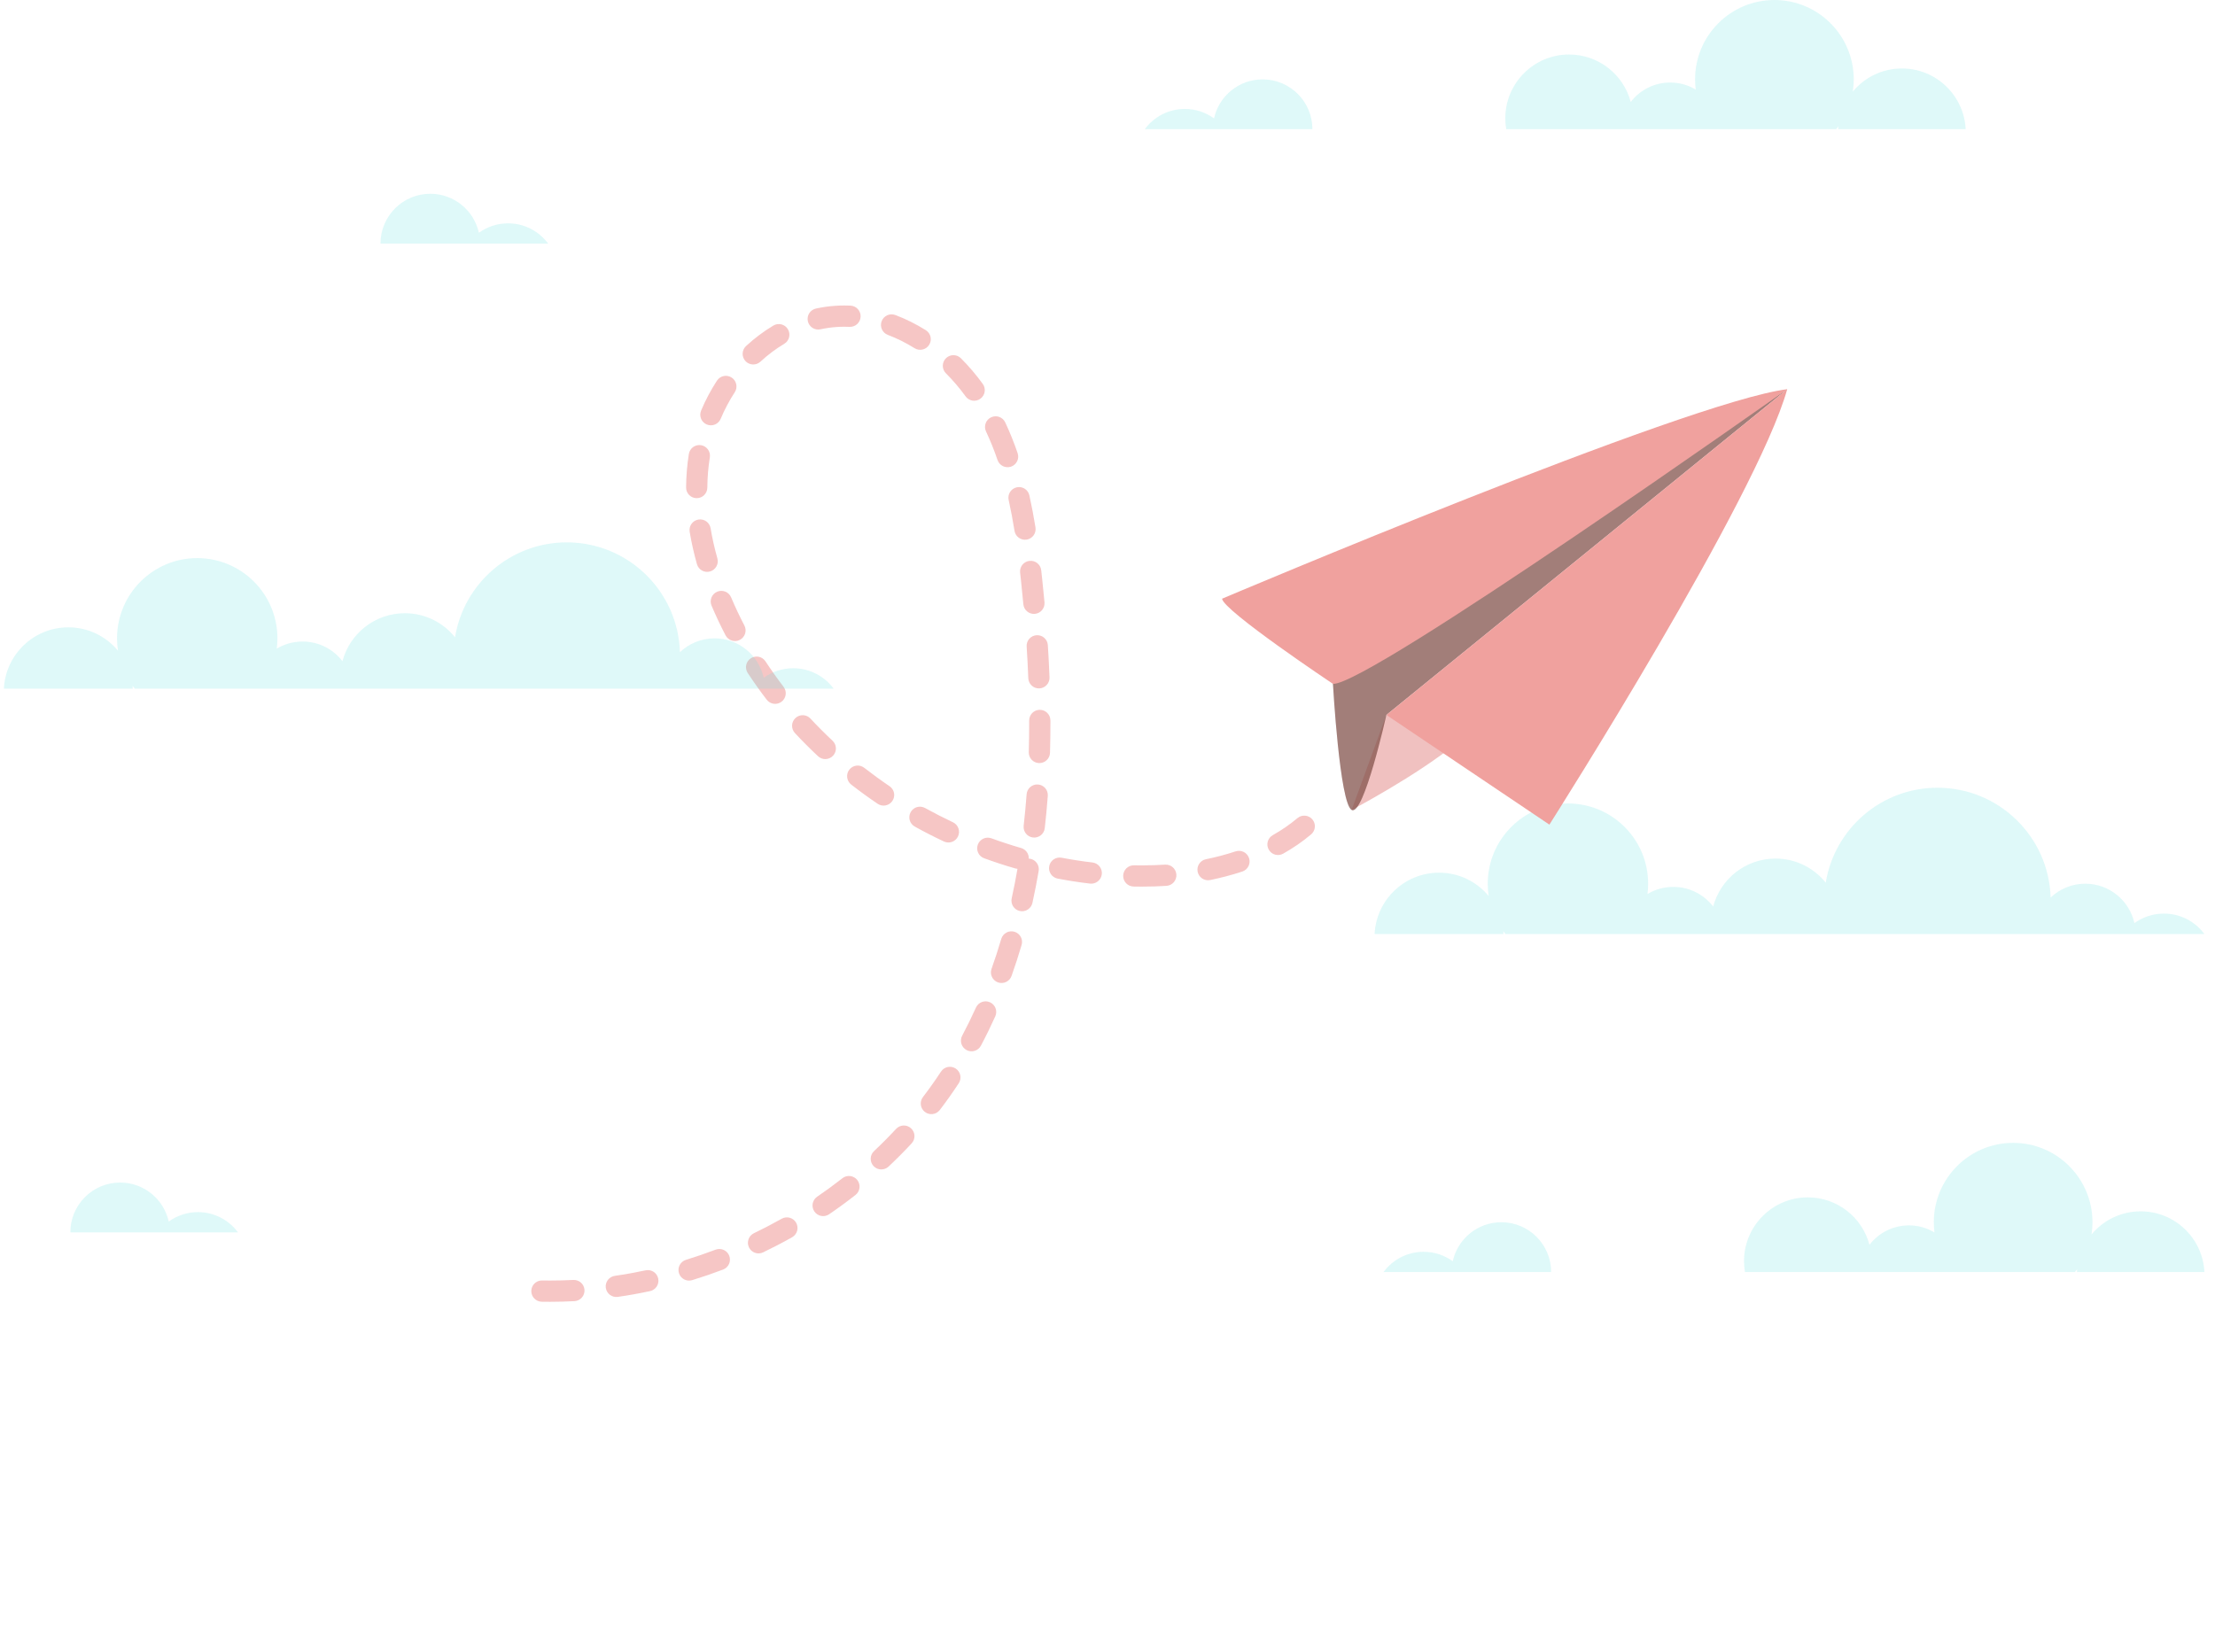 <svg width="240" height="179" viewBox="0 0 240 179" fill="none" xmlns="http://www.w3.org/2000/svg">
<path fill-rule="evenodd" clip-rule="evenodd" d="M209.929 85.373C216.579 85.373 221.993 90.667 222.191 97.273C223.169 96.344 224.49 95.773 225.945 95.773C228.551 95.773 230.73 97.603 231.269 100.048C232.167 99.397 233.271 99.013 234.464 99.013C236.263 99.013 237.859 99.885 238.852 101.23L163.124 101.23C163.041 101.127 162.96 101.023 162.882 100.916C162.892 101.02 162.899 101.124 162.904 101.23L148.941 101.23C149.121 97.527 152.178 94.58 155.923 94.58C158.087 94.58 160.021 95.564 161.303 97.109C161.235 96.674 161.2 96.228 161.2 95.773C161.2 90.971 165.091 87.078 169.89 87.078C174.689 87.078 178.579 90.971 178.579 95.773C178.579 96.152 178.555 96.525 178.508 96.891C179.326 96.401 180.283 96.119 181.305 96.119C183.065 96.119 184.63 96.953 185.626 98.247C186.418 95.255 189.142 93.05 192.38 93.05C194.572 93.05 196.528 94.06 197.809 95.641L197.823 95.658C198.773 89.825 203.832 85.373 209.929 85.373Z" fill="#60E2E2" fill-opacity="0.2"/>
<path d="M140.579 88.668C139.765 89.355 138.868 89.969 137.908 90.512C137.354 90.825 137.159 91.526 137.472 92.08C137.784 92.634 138.485 92.829 139.038 92.516C140.112 91.911 141.129 91.216 142.062 90.427C142.548 90.016 142.609 89.291 142.2 88.805C141.79 88.319 141.064 88.257 140.579 88.668ZM133.884 92.269C132.839 92.615 131.76 92.898 130.665 93.121C130.043 93.248 129.641 93.856 129.768 94.479C129.895 95.102 130.502 95.504 131.125 95.377C132.302 95.136 133.468 94.832 134.605 94.456C135.208 94.257 135.536 93.606 135.337 93.002C135.138 92.399 134.487 92.071 133.884 92.269ZM126.24 93.709C125.837 93.735 125.435 93.754 125.035 93.766C124.586 93.78 124.138 93.787 123.688 93.787C123.415 93.787 123.143 93.785 122.87 93.78C122.236 93.767 121.711 94.274 121.7 94.91C121.688 95.545 122.193 96.07 122.829 96.081C123.115 96.086 123.401 96.089 123.688 96.089C124.16 96.089 124.632 96.082 125.105 96.068C125.531 96.055 125.96 96.035 126.39 96.007C127.024 95.965 127.504 95.417 127.463 94.783C127.422 94.148 126.874 93.668 126.24 93.709ZM118.375 93.474C117.254 93.343 116.139 93.171 115.031 92.959C114.407 92.84 113.804 93.249 113.685 93.874C113.566 94.498 113.975 95.101 114.6 95.221C115.761 95.442 116.931 95.624 118.107 95.761C118.737 95.835 119.309 95.382 119.383 94.751C119.456 94.12 119.005 93.548 118.375 93.474ZM110.642 91.907C109.558 91.593 108.483 91.241 107.423 90.854C106.825 90.636 106.165 90.944 105.948 91.541C105.729 92.138 106.036 92.799 106.634 93.016C107.744 93.422 108.868 93.79 110.002 94.118C110.613 94.295 111.251 93.943 111.428 93.332C111.604 92.722 111.253 92.083 110.642 91.907ZM103.252 89.115C102.23 88.634 101.223 88.119 100.235 87.571C99.679 87.262 98.979 87.463 98.672 88.019C98.363 88.576 98.564 89.276 99.12 89.584C100.153 90.158 101.205 90.696 102.274 91.199C102.848 91.469 103.534 91.222 103.804 90.647C104.074 90.072 103.827 89.385 103.252 89.115ZM96.384 85.206C95.447 84.572 94.532 83.906 93.642 83.212C93.14 82.822 92.418 82.911 92.027 83.413C91.637 83.914 91.727 84.638 92.228 85.028C93.159 85.755 94.116 86.45 95.095 87.112C95.62 87.469 96.336 87.331 96.692 86.804C97.048 86.277 96.91 85.562 96.384 85.206ZM90.207 80.277C89.382 79.505 88.584 78.705 87.815 77.878C87.383 77.412 86.655 77.386 86.19 77.819C85.725 78.252 85.698 78.981 86.131 79.447C86.936 80.312 87.772 81.15 88.635 81.958C89.099 82.392 89.827 82.368 90.261 81.904C90.695 81.439 90.671 80.712 90.207 80.277ZM84.901 74.431C84.214 73.537 83.56 72.618 82.941 71.674C82.591 71.143 81.878 70.996 81.347 71.345C80.817 71.694 80.669 72.408 81.019 72.939C81.67 73.929 82.357 74.895 83.077 75.834C83.464 76.338 84.186 76.433 84.69 76.046C85.193 75.659 85.288 74.936 84.901 74.431ZM80.656 67.79C80.137 66.796 79.655 65.777 79.217 64.739C78.97 64.154 78.295 63.88 77.71 64.126C77.124 64.373 76.85 65.049 77.097 65.635C77.561 66.733 78.07 67.809 78.617 68.856C78.911 69.42 79.606 69.638 80.17 69.343C80.733 69.049 80.95 68.353 80.656 67.79ZM77.729 60.514C77.425 59.436 77.178 58.347 76.996 57.255C76.893 56.628 76.3 56.204 75.674 56.308C75.046 56.413 74.623 57.005 74.727 57.632C74.923 58.813 75.189 59.984 75.514 61.139C75.686 61.751 76.322 62.107 76.933 61.935C77.544 61.763 77.901 61.126 77.729 60.514ZM76.641 52.849C76.65 51.748 76.738 50.652 76.912 49.568C77.012 48.94 76.584 48.349 75.958 48.249C75.33 48.148 74.74 48.575 74.639 49.203C74.447 50.408 74.35 51.619 74.34 52.829C74.335 53.465 74.845 53.985 75.48 53.99C76.116 53.996 76.635 53.485 76.641 52.849ZM78.087 45.39C78.507 44.389 79.019 43.422 79.612 42.511C79.959 41.977 79.808 41.265 79.276 40.918C78.743 40.571 78.031 40.721 77.684 41.255C77.017 42.281 76.439 43.37 75.966 44.499C75.72 45.086 75.996 45.76 76.581 46.006C77.168 46.252 77.842 45.976 78.087 45.39ZM82.397 39.196C83.196 38.457 84.059 37.806 84.973 37.262C85.519 36.936 85.698 36.229 85.373 35.683C85.048 35.137 84.342 34.958 83.796 35.283C82.737 35.915 81.746 36.663 80.835 37.505C80.369 37.936 80.34 38.664 80.771 39.132C81.202 39.598 81.93 39.628 82.397 39.196ZM88.901 35.689C89.466 35.566 90.043 35.481 90.628 35.441C90.915 35.421 91.201 35.411 91.486 35.411C91.675 35.411 91.862 35.415 92.048 35.424C92.683 35.452 93.221 34.96 93.249 34.325C93.278 33.69 92.787 33.153 92.152 33.123C91.931 33.113 91.709 33.108 91.486 33.108C91.148 33.108 90.808 33.12 90.467 33.145C89.769 33.193 89.082 33.293 88.411 33.44C87.79 33.575 87.396 34.189 87.532 34.81C87.667 35.431 88.281 35.825 88.901 35.689ZM96.2 36.296C97.197 36.671 98.167 37.157 99.094 37.736C99.633 38.073 100.343 37.909 100.679 37.37C101.016 36.83 100.852 36.12 100.313 35.784C99.264 35.129 98.159 34.573 97.009 34.141C96.414 33.917 95.751 34.218 95.528 34.814C95.304 35.409 95.605 36.073 96.2 36.296ZM102.492 40.456C103.266 41.232 103.98 42.071 104.622 42.956C104.995 43.471 105.714 43.586 106.229 43.212C106.743 42.839 106.857 42.119 106.484 41.605C105.773 40.623 104.98 39.691 104.118 38.829C103.67 38.38 102.942 38.38 102.493 38.828C102.043 39.278 102.042 40.007 102.492 40.456ZM106.837 46.76C107.311 47.764 107.724 48.799 108.086 49.858C108.293 50.46 108.947 50.779 109.548 50.574C110.148 50.367 110.469 49.713 110.262 49.111C109.874 47.981 109.431 46.867 108.92 45.779C108.649 45.203 107.964 44.956 107.389 45.228C106.814 45.499 106.567 46.184 106.837 46.76ZM109.29 54.188C109.535 55.288 109.744 56.404 109.925 57.529C110.027 58.157 110.617 58.583 111.243 58.482C111.871 58.38 112.297 57.79 112.196 57.163C112.008 56 111.792 54.84 111.536 53.688C111.398 53.068 110.783 52.676 110.164 52.815C109.543 52.953 109.152 53.568 109.29 54.188ZM110.531 62.059C110.571 62.409 110.609 62.758 110.646 63.108C110.73 63.899 110.808 64.692 110.882 65.487C110.94 66.121 111.501 66.586 112.134 66.528C112.766 66.469 113.231 65.908 113.173 65.275C113.098 64.469 113.018 63.666 112.934 62.865C112.897 62.511 112.857 62.157 112.818 61.802C112.746 61.17 112.177 60.715 111.546 60.787C110.915 60.857 110.461 61.427 110.531 62.059ZM111.24 70.065C111.314 71.209 111.373 72.356 111.418 73.502C111.443 74.137 111.978 74.632 112.612 74.607C113.247 74.582 113.742 74.047 113.717 73.412C113.671 72.246 113.611 71.08 113.537 69.919C113.496 69.285 112.95 68.803 112.315 68.843C111.682 68.884 111.2 69.431 111.24 70.065ZM111.514 78.084V78.352C111.514 79.408 111.5 80.464 111.47 81.517C111.452 82.152 111.952 82.683 112.587 82.701C113.222 82.719 113.752 82.219 113.77 81.583C113.8 80.507 113.815 79.429 113.815 78.352C113.815 78.261 113.815 78.169 113.815 78.079C113.813 77.442 113.297 76.928 112.662 76.929C112.027 76.931 111.513 77.448 111.514 78.084ZM111.236 86.084C111.151 87.225 111.045 88.362 110.916 89.494C110.845 90.125 111.298 90.696 111.928 90.767C112.56 90.84 113.13 90.385 113.202 89.754C113.334 88.592 113.444 87.426 113.53 86.255C113.579 85.621 113.103 85.069 112.469 85.021C111.836 84.974 111.284 85.45 111.236 86.084ZM110.274 94.007C110.081 95.132 109.863 96.251 109.619 97.359C109.482 97.979 109.872 98.594 110.493 98.731C111.114 98.868 111.728 98.476 111.865 97.856C112.118 96.71 112.343 95.557 112.542 94.398C112.65 93.772 112.23 93.176 111.603 93.068C110.978 92.961 110.382 93.381 110.274 94.007ZM108.488 101.761C108.167 102.851 107.817 103.93 107.436 104.998C107.222 105.597 107.534 106.255 108.133 106.469C108.731 106.682 109.389 106.371 109.603 105.772C109.998 104.662 110.362 103.542 110.694 102.412C110.875 101.802 110.526 101.162 109.917 100.982C109.307 100.802 108.668 101.151 108.488 101.761ZM105.745 109.201C105.281 110.23 104.784 111.246 104.253 112.247C103.955 112.808 104.169 113.505 104.73 113.803C105.291 114.102 105.987 113.888 106.285 113.327C106.84 112.28 107.358 111.22 107.842 110.147C108.104 109.567 107.846 108.886 107.266 108.624C106.687 108.363 106.006 108.621 105.745 109.201ZM101.96 116.138C101.34 117.082 100.687 118.002 100.002 118.897C99.617 119.402 99.712 120.125 100.216 120.511C100.721 120.898 101.443 120.802 101.829 120.298C102.548 119.358 103.233 118.392 103.883 117.4C104.231 116.869 104.083 116.155 103.552 115.807C103.02 115.458 102.308 115.606 101.96 116.138ZM97.092 122.348C96.325 123.176 95.529 123.977 94.705 124.751C94.242 125.186 94.219 125.915 94.653 126.378C95.088 126.841 95.817 126.864 96.28 126.429C97.141 125.619 97.976 124.781 98.779 123.914C99.212 123.448 99.184 122.719 98.718 122.287C98.253 121.854 97.524 121.881 97.092 122.348ZM91.277 127.694C90.387 128.392 89.475 129.059 88.54 129.697C88.015 130.056 87.88 130.772 88.239 131.297C88.596 131.822 89.312 131.957 89.837 131.599C90.812 130.933 91.766 130.235 92.695 129.507C93.195 129.114 93.283 128.391 92.891 127.891C92.5 127.391 91.776 127.302 91.277 127.694ZM84.699 132.083C83.713 132.638 82.71 133.161 81.691 133.652C81.118 133.927 80.877 134.616 81.152 135.188C81.428 135.761 82.115 136.003 82.687 135.727C83.751 135.215 84.798 134.669 85.827 134.09C86.38 133.778 86.576 133.076 86.265 132.522C85.954 131.968 85.253 131.772 84.699 132.083ZM77.534 135.437C76.477 135.838 75.407 136.205 74.326 136.538C73.719 136.725 73.378 137.369 73.564 137.977C73.751 138.584 74.394 138.925 75.002 138.739C76.13 138.392 77.246 138.009 78.35 137.59C78.945 137.364 79.244 136.699 79.018 136.105C78.793 135.511 78.129 135.211 77.534 135.437ZM69.951 137.676C68.846 137.912 67.733 138.113 66.616 138.274C65.987 138.365 65.551 138.949 65.641 139.579C65.732 140.208 66.317 140.644 66.945 140.552C68.114 140.384 69.277 140.174 70.433 139.927C71.053 139.795 71.45 139.183 71.317 138.561C71.184 137.939 70.573 137.543 69.951 137.676ZM62.122 138.718C61.284 138.761 60.445 138.783 59.605 138.783C59.316 138.783 59.027 138.78 58.738 138.775C58.102 138.764 57.579 139.27 57.567 139.905C57.556 140.541 58.061 141.065 58.696 141.078C58.999 141.083 59.302 141.086 59.605 141.086C60.485 141.086 61.364 141.062 62.242 141.016C62.876 140.983 63.364 140.441 63.331 139.806C63.297 139.172 62.757 138.684 62.122 138.718ZM146.454 87.778C146.454 87.778 153.547 84.054 157.891 80.483C162.234 76.912 150.218 77.485 150.218 77.485L146.454 87.778Z" fill="#F0A19E" fill-opacity="0.6"/>
<path opacity="0.027" fill-rule="evenodd" clip-rule="evenodd" d="M146.455 87.778C146.455 87.778 153.549 84.054 157.892 80.483C162.235 76.912 150.22 77.485 150.22 77.485L146.455 87.778Z" fill="black"/>
<path d="M144.428 74.115C144.428 74.115 145.152 87.053 146.455 87.778C147.758 88.502 150.219 77.485 150.219 77.485L193.649 42.181L144.428 74.115Z" fill="#945C55" fill-opacity="0.7"/>
<path opacity="0.103" fill-rule="evenodd" clip-rule="evenodd" d="M144.428 74.115C144.428 74.115 145.152 87.053 146.455 87.778C147.758 88.502 150.219 77.485 150.219 77.485L193.649 42.181L144.428 74.115Z" fill="black"/>
<path d="M193.649 42.181C190.353 53.981 168.327 88.668 167.887 89.36L167.88 89.371L150.219 77.485L193.649 42.181ZM165.903 82.623C165.152 82.914 165.137 83.875 165.419 84.447C165.79 85.194 166.403 85.78 166.694 85.949L166.731 85.969L166.899 85.989C167.546 85.832 168.451 85.132 168.806 84.511C169.182 83.855 169.166 82.997 168.284 82.794C167.517 82.618 167.175 83.418 167.175 83.418C167.138 83.278 166.842 82.258 165.903 82.623ZM193.649 42.181C193.649 42.181 148.192 74.362 144.428 74.115C144.428 74.115 132.557 66.191 132.412 64.887C132.412 64.887 182.792 43.524 193.649 42.181Z" fill="#F0A19E"/>
<path fill-rule="evenodd" clip-rule="evenodd" d="M218.128 123.86C213.381 123.86 209.532 127.712 209.532 132.463C209.532 132.837 209.556 133.206 209.603 133.568C208.794 133.083 207.847 132.804 206.836 132.804C205.095 132.804 203.547 133.629 202.561 134.91C201.778 131.95 199.084 129.768 195.88 129.768C192.063 129.768 188.969 132.864 188.969 136.684C188.969 137.085 189.004 137.478 189.069 137.86L224.822 137.861C224.904 137.759 224.983 137.656 225.06 137.55C225.051 137.653 225.044 137.756 225.039 137.86L238.852 137.86C238.674 134.197 235.65 131.282 231.945 131.282C229.804 131.282 227.891 132.255 226.623 133.784C226.69 133.353 226.724 132.912 226.724 132.463C226.724 127.712 222.876 123.86 218.128 123.86ZM162.676 132.463C160.098 132.463 157.943 134.272 157.409 136.691C156.521 136.047 155.429 135.667 154.248 135.667C152.469 135.667 150.89 136.53 149.908 137.86L168.069 137.86C168.069 134.879 165.655 132.463 162.676 132.463Z" fill="#60E2E2" fill-opacity="0.2"/>
<path fill-rule="evenodd" clip-rule="evenodd" d="M61.41 58.781C68.059 58.781 73.473 64.076 73.672 70.682C74.649 69.752 75.971 69.182 77.426 69.182C80.031 69.182 82.21 71.011 82.75 73.457C83.647 72.806 84.751 72.422 85.945 72.422C87.744 72.422 89.339 73.294 90.332 74.639L14.604 74.639C14.521 74.536 14.441 74.431 14.363 74.325C14.372 74.429 14.38 74.533 14.385 74.638L0.422 74.638C0.602 70.936 3.659 67.989 7.403 67.989C9.567 67.989 11.501 68.973 12.783 70.518C12.716 70.083 12.681 69.636 12.681 69.182C12.681 64.38 16.571 60.486 21.37 60.486C26.169 60.486 30.06 64.38 30.06 69.182C30.06 69.561 30.036 69.934 29.989 70.3C30.806 69.809 31.763 69.528 32.786 69.528C34.545 69.528 36.11 70.362 37.107 71.656C37.898 68.664 40.622 66.459 43.861 66.459C46.053 66.459 48.009 67.469 49.29 69.05L49.303 69.067C50.254 63.233 55.312 58.781 61.41 58.781Z" fill="#60E2E2" fill-opacity="0.2"/>
<path fill-rule="evenodd" clip-rule="evenodd" d="M46.622 21C49.2 21 51.355 22.809 51.889 25.229C52.777 24.584 53.869 24.205 55.05 24.205C56.829 24.205 58.408 25.067 59.39 26.398L41.228 26.398C41.228 23.416 43.643 21 46.622 21Z" fill="#60E2E2" fill-opacity="0.2"/>
<path fill-rule="evenodd" clip-rule="evenodd" d="M13.017 128.161C15.594 128.161 17.75 129.971 18.283 132.39C19.171 131.746 20.263 131.366 21.444 131.366C23.224 131.366 24.802 132.229 25.785 133.559L7.623 133.559C7.623 130.578 10.038 128.161 13.017 128.161Z" fill="#60E2E2" fill-opacity="0.2"/>
<path fill-rule="evenodd" clip-rule="evenodd" d="M192.261 0C187.514 0 183.665 3.851 183.665 8.602C183.665 8.977 183.689 9.346 183.735 9.708C182.927 9.223 181.98 8.944 180.968 8.944C179.228 8.944 177.68 9.769 176.694 11.05C175.911 8.09 173.216 5.908 170.013 5.908C166.196 5.908 163.102 9.004 163.102 12.823C163.102 13.225 163.136 13.618 163.202 14L198.954 14C199.036 13.899 199.116 13.795 199.193 13.69C199.184 13.793 199.176 13.896 199.171 14L212.984 14C212.806 10.337 209.782 7.422 206.078 7.422C203.937 7.422 202.024 8.395 200.756 9.924C200.823 9.493 200.857 9.052 200.857 8.602C200.857 3.851 197.009 0 192.261 0ZM136.809 8.602C134.231 8.602 132.076 10.412 131.542 12.831C130.654 12.187 129.562 11.807 128.381 11.807C126.601 11.807 125.023 12.67 124.041 14L142.202 14C142.202 11.019 139.787 8.602 136.809 8.602Z" fill="#60E2E2" fill-opacity="0.2"/>
<ellipse cx="166.375" cy="84.072" rx="2.797" ry="3.23" fill="#F0A19E"/>
</svg>

